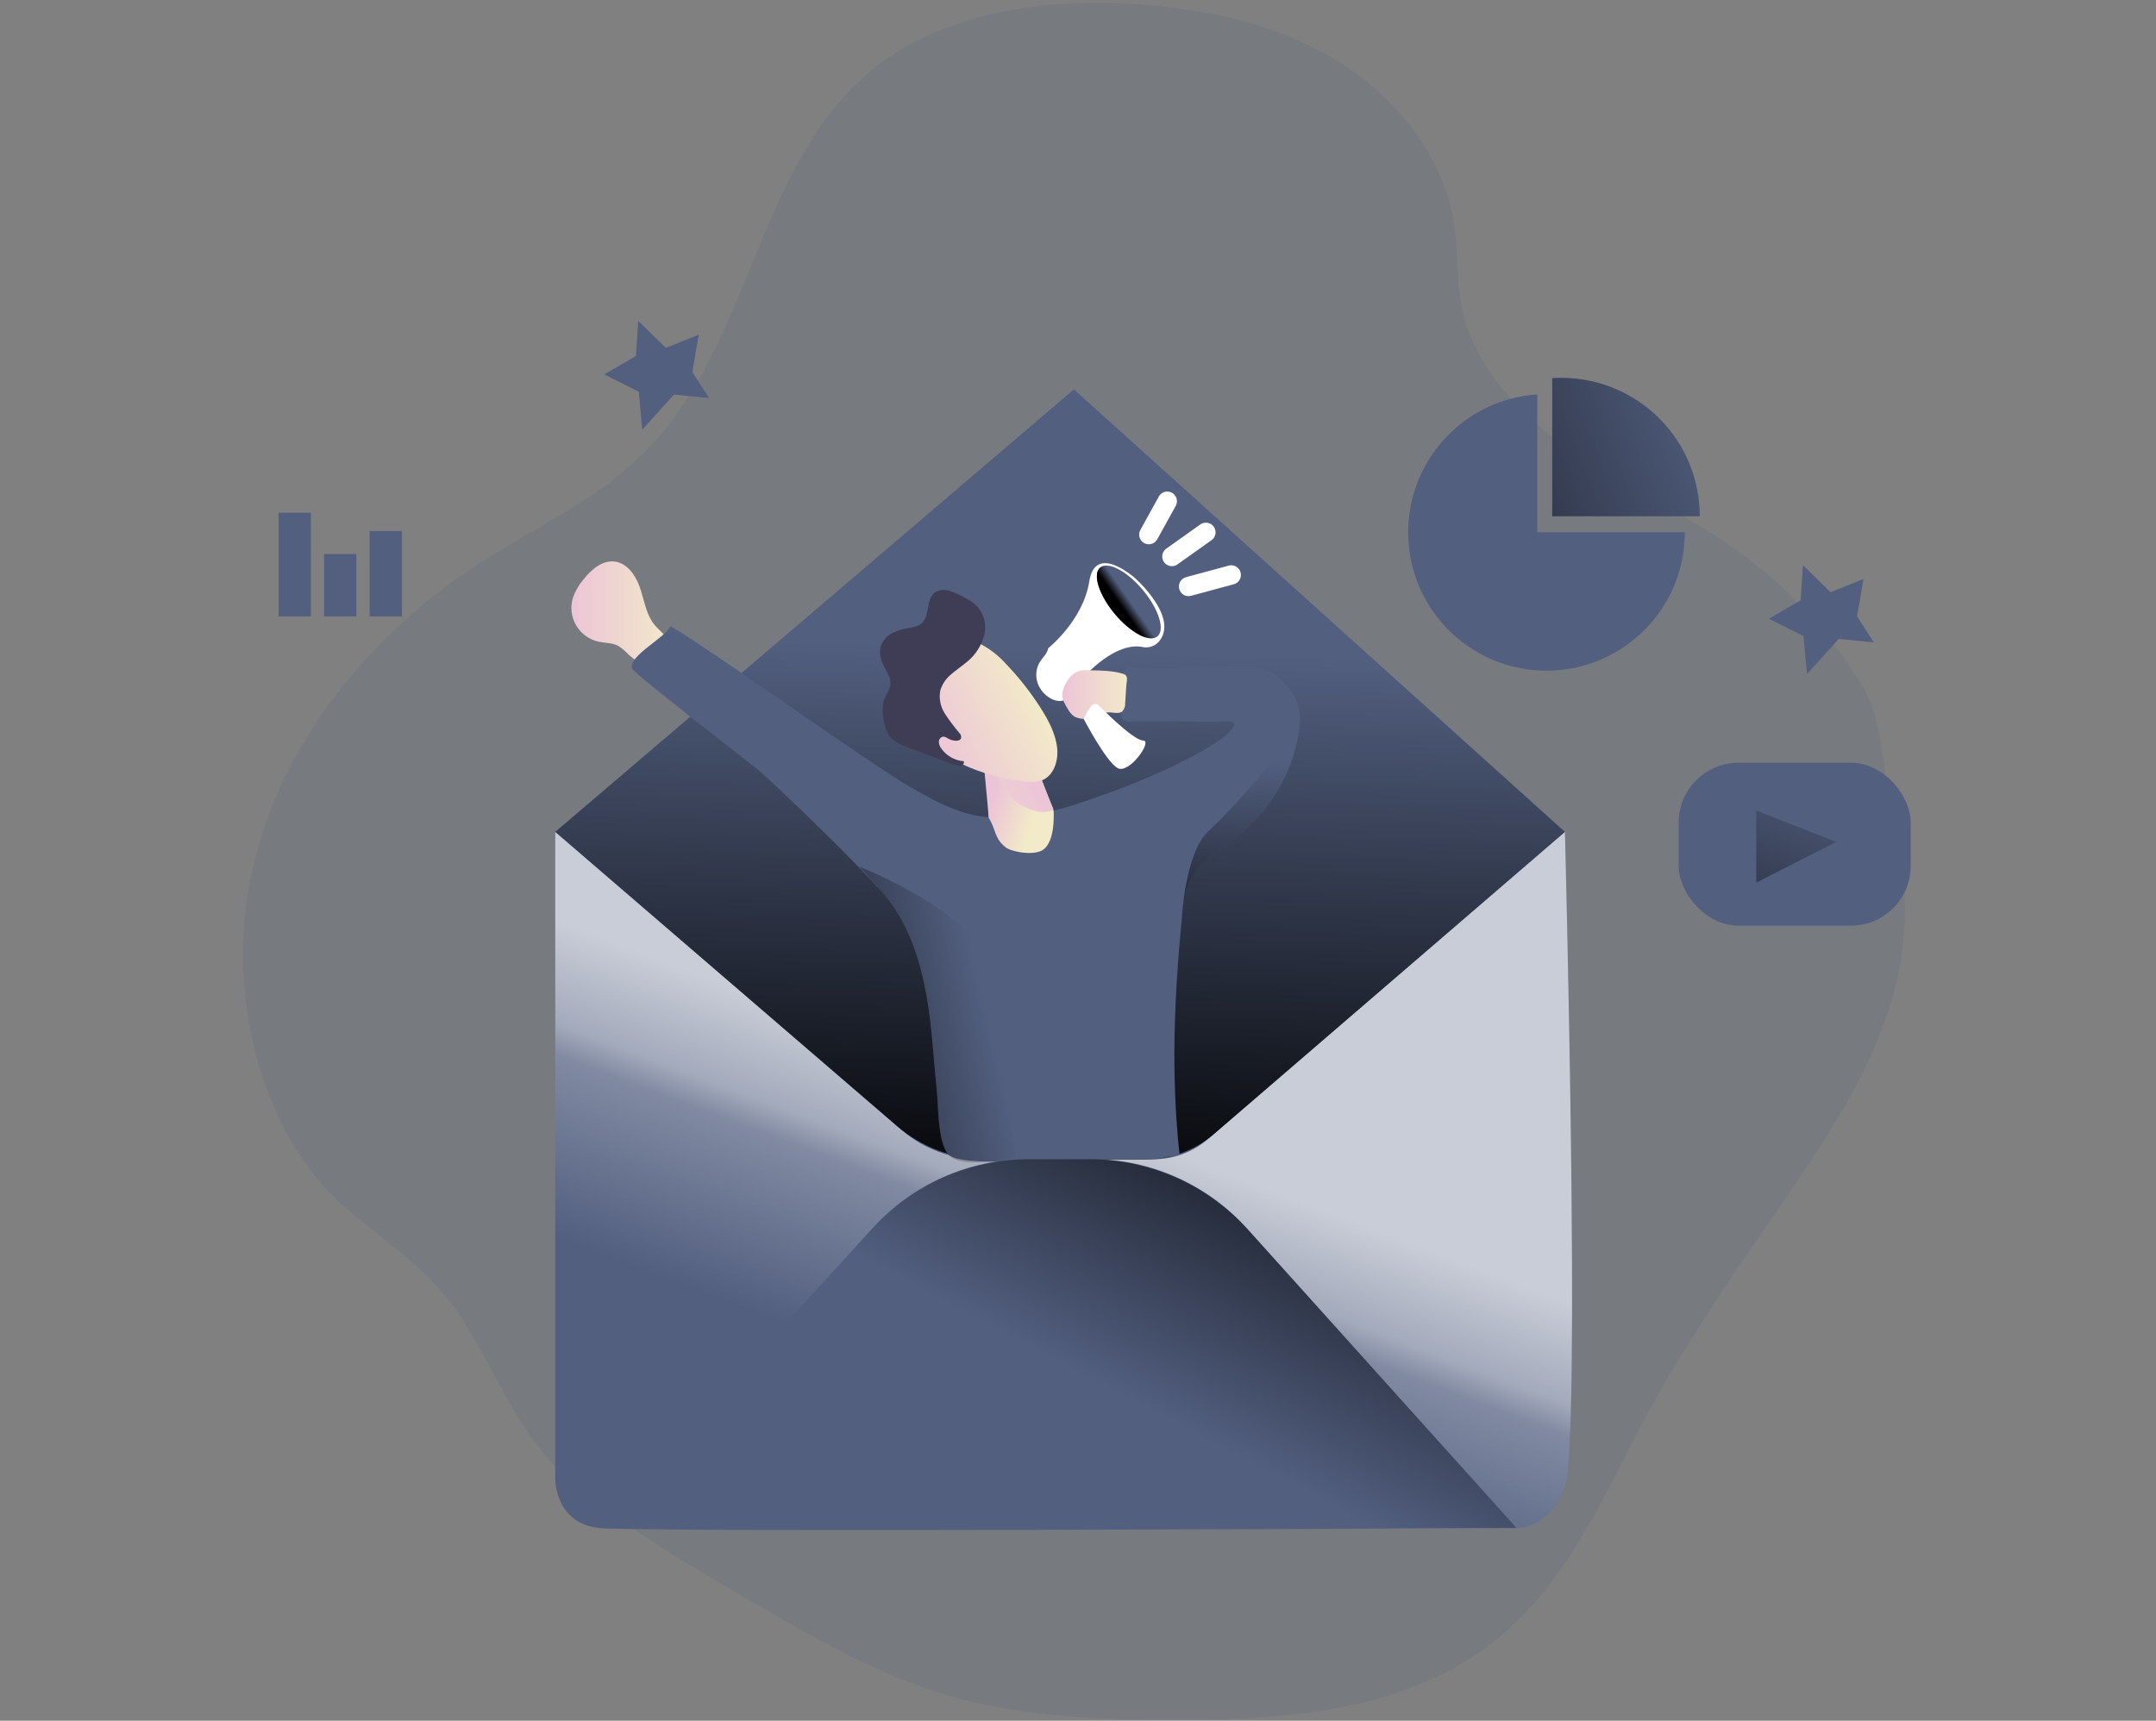 <?xml version="1.0" encoding="UTF-8"?>
<svg width="461px" height="368px" viewBox="0 0 461 368" version="1.1" xmlns="http://www.w3.org/2000/svg" xmlns:xlink="http://www.w3.org/1999/xlink">
    <rect x="0" y="0" width="461" height="368" fill="#808080" stroke="none"/>
    <!-- Generator: Sketch 54.1 (76490) - https://sketchapp.com -->
    <title>Artboard</title>
    <desc>Created with Sketch.</desc>
    <defs>
        <linearGradient x1="0.015%" y1="49.992%" x2="99.99%" y2="49.992%" id="linearGradient-1">
            <stop stop-color="#ECC4D7" offset="0%"></stop>
            <stop stop-color="#EFD4D1" offset="42%"></stop>
            <stop stop-color="#F2EAC9" offset="100%"></stop>
        </linearGradient>
        <linearGradient x1="33.646%" y1="77.335%" x2="53.368%" y2="41.835%" id="linearGradient-2">
            <stop stop-color="#FFFFFF" stop-opacity="0" offset="2%"></stop>
            <stop stop-color="#FFFFFF" stop-opacity="0.39" offset="58%"></stop>
            <stop stop-color="#FFFFFF" stop-opacity="0.68" offset="68%"></stop>
            <stop stop-color="#FFFFFF" offset="100%"></stop>
        </linearGradient>
        <linearGradient x1="50.883%" y1="33.826%" x2="47.692%" y2="108.016%" id="linearGradient-3">
            <stop stop-color="#000000" stop-opacity="0" offset="0%"></stop>
            <stop stop-color="#000000" offset="99%"></stop>
        </linearGradient>
        <linearGradient x1="23.267%" y1="38.734%" x2="72.541%" y2="62.734%" id="linearGradient-4">
            <stop stop-color="#ECC4D7" offset="0%"></stop>
            <stop stop-color="#EFD4D1" offset="42%"></stop>
            <stop stop-color="#F2EAC9" offset="100%"></stop>
        </linearGradient>
        <linearGradient x1="64.855%" y1="38.342%" x2="-102.786%" y2="152.885%" id="linearGradient-5">
            <stop stop-color="#ECC4D7" offset="0%"></stop>
            <stop stop-color="#EFD4D1" offset="42%"></stop>
            <stop stop-color="#F2EAC9" offset="100%"></stop>
        </linearGradient>
        <linearGradient x1="11.638%" y1="72.294%" x2="83.763%" y2="37.087%" id="linearGradient-6">
            <stop stop-color="#ECC4D7" offset="0%"></stop>
            <stop stop-color="#EFD4D1" offset="42%"></stop>
            <stop stop-color="#F2EAC9" offset="100%"></stop>
        </linearGradient>
        <linearGradient x1="-0.037%" y1="50.105%" x2="99.997%" y2="50.105%" id="linearGradient-7">
            <stop stop-color="#ECC4D7" offset="0%"></stop>
            <stop stop-color="#EFD4D1" offset="42%"></stop>
            <stop stop-color="#F2EAC9" offset="100%"></stop>
        </linearGradient>
        <linearGradient x1="54.219%" y1="50.898%" x2="27.173%" y2="45.371%" id="linearGradient-8">
            <stop stop-color="#000000" stop-opacity="0" offset="0%"></stop>
            <stop stop-color="#000000" offset="99%"></stop>
        </linearGradient>
        <linearGradient x1="51.52%" y1="56.911%" x2="112.332%" y2="9.975%" id="linearGradient-9">
            <stop stop-color="#000000" stop-opacity="0" offset="0%"></stop>
            <stop stop-color="#000000" offset="99%"></stop>
        </linearGradient>
        <linearGradient x1="117.425%" y1="25.55%" x2="-226.289%" y2="150.598%" id="linearGradient-10">
            <stop stop-color="#000000" stop-opacity="0" offset="0%"></stop>
            <stop stop-color="#000000" offset="99%"></stop>
        </linearGradient>
        <linearGradient x1="90.852%" y1="-65.674%" x2="-128.338%" y2="431.469%" id="linearGradient-11">
            <stop stop-color="#000000" stop-opacity="0" offset="0%"></stop>
            <stop stop-color="#000000" offset="99%"></stop>
        </linearGradient>
        <linearGradient x1="76.693%" y1="37.079%" x2="-84.378%" y2="109.913%" id="linearGradient-12">
            <stop stop-color="#000000" stop-opacity="0" offset="0%"></stop>
            <stop stop-color="#000000" offset="99%"></stop>
        </linearGradient>
        <linearGradient x1="50.624%" y1="21.658%" x2="48.172%" y2="151.115%" id="linearGradient-13">
            <stop stop-color="#000000" stop-opacity="0" offset="0%"></stop>
            <stop stop-color="#000000" offset="99%"></stop>
        </linearGradient>
    </defs>
    <g id="Artboard" stroke="none" stroke-width="1" fill="none" fill-rule="evenodd">
        <g id="marketing" transform="translate(52, 0)">
            <path d="M123.201,27.374 C108.436,48.819 104.565,78.78 84.926,97.625 C75.03,107.159 62.255,112.949 50.7,120.385 C26.885,135.702 7.627,159.346 1.761,187 C-3.432,211.12 2.727,241.73 22.144,258.496 C32.135,267.102 40.639,271.723 47.834,283.671 C55.619,296.605 59.776,308.459 71.623,318.19 C83.064,327.609 96.011,335.096 108.798,342.545 C122.145,350.312 135.658,358.155 150.473,362.528 C165.911,367.091 182.214,367.714 198.313,367.771 C221.321,367.854 245.772,366.373 264.61,353.153 C281.186,341.535 289.048,323.815 298.048,306.476 C307.048,289.137 317.618,274.061 328.689,257.829 C339.196,242.511 349.873,226.755 353.814,208.635 C356.191,197.311 355.841,185.584 352.791,174.422 C350.299,165.149 351.1,154.865 346.073,146.558 C339.041,134.968 329.689,124.958 318.603,117.156 C307.531,109.377 294.959,103.968 283.811,96.297 C272.663,88.625 262.602,77.865 260.333,64.518 C259.475,59.49 259.767,54.348 259.125,49.264 C257.257,34.423 247.234,21.425 234.56,13.423 C221.887,5.421 206.798,2.047 191.843,0.979 C175.909,-0.184 159.429,1.328 144.988,8.256 C135.416,12.864 128.578,19.55 123.201,27.374 Z" id="Path" fill="#525F7F" fill-rule="nonzero" opacity="0.18"></path>
            <path d="M87.462,132.988 C86.013,130.739 85.657,127.98 84.754,125.457 C83.852,122.934 82.021,120.372 79.365,120.086 C76.708,119.8 74.356,121.879 72.697,124.001 C71.743,125.129 71.002,126.422 70.511,127.815 C69.892,129.805 70.141,131.964 71.198,133.761 C72.254,135.558 74.019,136.826 76.06,137.253 C77.394,137.533 78.831,137.457 80.051,138.06 C80.878,138.556 81.63,139.168 82.282,139.878 C83.826,141.321 85.803,142.528 87.913,142.389 C89.782,142.262 92.203,140.361 91.657,138.251 C91.148,136.3 88.549,134.673 87.462,132.988 Z" id="Path" fill="url(#linearGradient-1)" fill-rule="nonzero"></path>
            <path d="M66.723,177.918 L66.723,316.429 C66.723,316.429 66.723,325.791 76.085,326.783 C85.447,327.774 272.263,326.783 272.263,326.783 C272.263,326.783 279.165,327.272 282.616,317.885 C286.068,308.497 282.616,177.892 282.616,177.892 L66.723,177.918 Z" id="Path" fill="#525F7F" fill-rule="nonzero"></path>
            <path d="M66.723,177.918 L66.723,316.429 C66.723,316.429 66.723,325.791 76.085,326.783 C85.447,327.774 272.263,326.783 272.263,326.783 C272.263,326.783 279.165,327.272 282.616,317.885 C286.068,308.497 282.616,177.892 282.616,177.892 L66.723,177.918 Z" id="Path" fill="url(#linearGradient-2)" fill-rule="nonzero" opacity="0.69"></path>
            <path d="M177.625,83.28 L66.723,177.918 L140.876,241.736 C145.506,245.722 151.412,247.914 157.522,247.914 L194.748,247.914 C198.965,247.915 203.043,246.401 206.239,243.649 L282.616,177.918 L177.625,83.28 Z" id="Path" fill="#525F7F" fill-rule="nonzero"></path>
            <path d="M177.625,83.28 L66.723,177.918 L139.815,240.84 C145.119,245.404 151.884,247.914 158.882,247.914 L193.114,247.914 C198.402,247.913 203.514,246.016 207.523,242.569 L282.616,177.918 L177.625,83.28 Z" id="Path" fill="url(#linearGradient-3)" fill-rule="nonzero"></path>
            <path d="M225.681,156.804 C225.649,156.975 225.618,157.153 225.592,157.325 C224.099,165.701 219.61,173.248 212.963,178.559 C209.321,181.451 204.942,183.758 202.737,187.852 C201.351,190.394 200.995,193.387 200.716,196.298 C199.063,213.307 198.358,229.933 200.214,246.922 L195.129,247.914 L174.225,247.914 C172.204,247.914 165.905,248.454 160.28,248.441 L160.248,248.441 C155.799,248.441 151.725,248.035 150.619,246.738 C150.58,246.696 150.546,246.649 150.518,246.598 C150.466,246.531 150.421,246.458 150.384,246.382 C150.333,246.293 150.276,246.204 150.225,246.102 C150.175,246.001 150.111,245.874 150.054,245.753 L149.997,245.638 C148.509,242.27 148.643,236.429 148.3,233.149 C147.817,228.484 147.511,223.787 146.99,219.122 C145.91,209.671 143.749,199.972 137.971,192.428 C137.139,191.347 135.613,189.65 133.681,187.61 C126.817,180.358 114.773,168.746 110.165,164.685 C109.421,164.049 83.343,143.895 83.108,142.942 C82.473,140.183 90.144,136.478 91.371,133.935 C99.951,138.868 133.821,163.229 142.389,168.168 C146.545,170.558 150.766,172.979 155.424,174.129 C165.219,176.551 175.407,173.068 184.903,169.63 C191.417,167.272 200.118,163.668 206.963,159.46 C209.919,157.649 214.419,154.096 210.224,154.261 C203.182,154.535 195.644,154.007 189.841,154.306 C189.23,154.433 188.594,154.282 188.106,153.893 C187.803,153.458 187.684,152.921 187.775,152.399 C188.036,147.276 187.184,147.136 188.786,142.262 C194.976,143.787 202.375,142.44 208.743,142.516 C215.563,142.592 218.41,141.594 222.758,146.247 C223.909,147.399 224.809,148.778 225.402,150.295 C226.164,152.355 226.018,154.63 225.681,156.804 Z" id="Path" fill="#525F7F" fill-rule="nonzero"></path>
            <path d="M159.378,174.835 C161.03,177.53 160.566,179.284 163.051,181.235 C164.221,182.157 169.191,183.142 171.136,181.667 C173.564,179.805 173.278,174.492 173.322,174.129 C173.339,173.529 173.204,172.934 172.928,172.401 C172.123,170.653 171.414,168.862 170.805,167.036 C170.188,165.191 170.103,163.208 170.558,161.316 C169.479,160.259 168.012,159.693 166.503,159.753 C165.083,159.942 163.732,160.476 162.568,161.31 C161.659,161.945 158.831,157.395 158.246,158.323 C157.738,159.162 159.333,172.617 159.378,174.835 Z" id="Path" fill="url(#linearGradient-4)" fill-rule="nonzero"></path>
            <path d="M158.087,155.882 C158.087,155.882 160.744,168.962 165.892,171.943 C171.041,174.924 173.252,173.113 173.252,173.113 L169.337,163.191 L158.087,155.882 Z" id="Path" fill="url(#linearGradient-5)" fill-rule="nonzero"></path>
            <path d="M167.456,167.157 C168.506,167.293 169.572,167.223 170.596,166.954 C173.138,166.121 174.358,162.988 174.04,159.962 C173.723,156.937 172.185,154.02 170.481,151.363 C168.362,148.047 165.925,144.946 163.204,142.103 C161.753,140.453 160.034,139.061 158.119,137.984 C155.57,136.666 152.579,136.502 149.901,137.533 C147.383,138.607 145.333,140.548 144.124,143.005 C142.8,145.498 142.314,148.35 142.738,151.141 C144.461,161.888 159.498,166.515 167.456,167.157 Z" id="Path" fill="url(#linearGradient-6)" fill-rule="nonzero"></path>
            <path d="M175.75,149.609 C174.854,150.162 173.672,149.914 172.744,149.418 C171.375,148.691 170.335,147.468 169.839,145.999 C169.357,144.511 169.545,142.888 170.354,141.55 C170.99,140.571 171.93,139.757 172.134,138.626 C172.134,138.626 179.595,132.715 180.911,124.338 C182.227,115.961 190.769,123.703 190.769,123.703 C190.769,123.703 200.226,132.099 195.765,137.266 C194.858,138.24 193.502,138.656 192.205,138.359 C190.299,137.99 186.542,138.283 181.134,143.361 L175.75,149.609 Z" id="Path" fill="#FFFFFF" fill-rule="nonzero"></path>
            <path d="M181.134,143.361 C180.16,143.226 179.167,143.328 178.242,143.66 C177.25,144.209 176.451,145.05 175.954,146.069 C175.484,146.782 175.2,147.601 175.127,148.452 C175.096,149.59 175.706,150.632 176.303,151.598 C176.631,152.249 177.111,152.811 177.701,153.238 C178.324,153.555 179.011,153.727 179.71,153.74 C180.854,153.855 182.093,153.937 183.072,153.327 C183.446,153.019 183.846,152.745 184.267,152.507 C185.468,152.011 187.089,152.971 188.03,152.081 C188.424,151.592 188.623,150.974 188.589,150.346 L188.824,146.653 C188.894,145.611 189.352,144.518 188.246,144.143 C186.218,143.456 183.275,143.361 181.134,143.361 Z" id="Path" fill="url(#linearGradient-7)" fill-rule="nonzero"></path>
            <path d="M182.881,150.81 C182.881,150.81 190.28,158.367 192.415,158.367 C194.551,158.367 189.453,165.6 186.994,164.284 C184.534,162.969 179.71,153.74 179.71,153.74 C179.71,153.74 181.076,150.893 181.775,150.645 C182.146,150.486 182.574,150.55 182.881,150.81 L182.881,150.81 Z" id="Path" fill="#FFFFFF" fill-rule="nonzero"></path>
            <ellipse id="Oval" fill="#525F7F" fill-rule="nonzero" transform="translate(189.365, 128.736) rotate(-39.74) translate(-189.365, -128.736) " cx="189.365" cy="128.736" rx="3.941" ry="9.572"></ellipse>
            <ellipse id="Oval" fill="url(#linearGradient-8)" fill-rule="nonzero" transform="translate(189.365, 128.736) rotate(-39.74) translate(-189.365, -128.736) " cx="189.365" cy="128.736" rx="3.941" ry="9.572"></ellipse>
            <path d="M158.475,135.747 C157.891,138.052 156.57,140.103 154.713,141.588 C153.645,142.497 152.45,143.259 151.401,144.194 C150.297,145.08 149.483,146.275 149.062,147.626 C148.732,149.344 149.076,151.124 150.022,152.596 C150.961,154.046 151.997,155.43 153.124,156.74 C153.431,157.033 153.571,157.46 153.499,157.878 C153.34,158.323 152.768,158.45 152.297,158.418 C151.726,158.38 151.171,158.21 150.677,157.922 C150.414,157.73 150.112,157.598 149.793,157.535 C149.224,157.561 148.77,158.02 148.751,158.59 C148.75,159.145 148.94,159.684 149.291,160.115 C150.414,161.673 152.168,162.657 154.083,162.803 C154.138,162.992 154.115,163.195 154.02,163.367 C153.924,163.539 153.764,163.665 153.575,163.719 C153.188,163.811 152.783,163.784 152.412,163.642 C151.427,163.363 150.467,163.007 149.514,162.645 L145.821,161.253 C144.346,160.706 142.872,160.159 141.423,159.556 C140.287,159.174 139.256,158.535 138.41,157.687 C137.501,156.645 137.139,155.221 136.935,153.874 C136.617,152.552 136.631,151.172 136.974,149.857 C137.38,148.636 138.308,147.588 138.404,146.31 C138.499,145.033 137.679,143.768 137.063,142.598 C136.351,141.226 135.887,139.611 136.351,138.149 C136.764,136.998 137.591,136.042 138.671,135.467 C139.74,134.897 140.902,134.52 142.103,134.355 C143.145,134.171 144.27,134.024 145.064,133.319 C146.882,131.717 145.922,128.234 147.836,126.773 C149.876,125.19 153.149,127.192 155.049,128.241 C157.776,129.663 159.188,132.755 158.475,135.747 L158.475,135.747 Z" id="Path" fill="#3F3D56" fill-rule="nonzero"></path>
            <path d="M76.085,326.783 L134.73,262.513 C143.214,253.206 155.224,247.9 167.818,247.895 L181.337,247.895 C194.036,247.896 206.138,253.285 214.635,262.723 L272.263,326.764 L76.085,326.783 Z" id="Path" fill="#525F7F" fill-rule="nonzero"></path>
            <path d="M76.085,326.783 L134.463,262.805 C143.121,253.32 155.37,247.915 168.212,247.914 L180.924,247.914 C193.878,247.915 206.223,253.413 214.889,263.041 L272.25,326.783 L76.085,326.783 Z" id="Path" fill="url(#linearGradient-9)" fill-rule="nonzero"></path>
            <path d="M308.249,113.838 C308.258,129.917 295.42,143.056 279.346,143.421 C263.272,143.785 249.852,131.241 249.132,115.179 C248.412,99.117 260.657,85.422 276.699,84.348 L276.699,113.838 L308.249,113.838 Z" id="Path" fill="#525F7F" fill-rule="nonzero"></path>
            <path d="M311.453,110.406 L279.902,110.406 L279.902,80.884 C280.538,80.833 281.212,80.814 281.873,80.814 C289.72,80.814 297.246,83.932 302.793,89.482 C308.341,95.032 311.456,102.559 311.453,110.406 L311.453,110.406 Z" id="Path" fill="#525F7F" fill-rule="nonzero"></path>
            <path d="M311.453,110.406 L279.902,110.406 L279.902,80.884 C280.538,80.833 281.212,80.814 281.873,80.814 C289.72,80.814 297.246,83.932 302.793,89.482 C308.341,95.032 311.456,102.559 311.453,110.406 L311.453,110.406 Z" id="Path" fill="url(#linearGradient-10)" fill-rule="nonzero"></path>
            <rect id="Rectangle" fill="#525F7F" fill-rule="nonzero" x="306.934" y="163.134" width="49.62" height="34.83" rx="12.79"></rect>
            <polygon id="Path" fill="url(#linearGradient-11)" fill-rule="nonzero" points="323.522 173.322 323.522 188.767 340.613 180.059"></polygon>
            <polygon id="Path" fill="#525F7F" fill-rule="nonzero" points="333.507 120.868 333.011 128.387 326.236 132.327 333.628 136.027 334.372 144.156 341.147 136.643 348.666 137.38 345.087 131.832 346.448 123.823 339.424 126.658"></polygon>
            <polygon id="Path" fill="#525F7F" fill-rule="nonzero" points="84.462 68.617 83.973 76.136 77.191 80.077 84.589 83.776 85.326 91.905 92.102 84.392 99.621 85.129 96.049 79.587 97.402 71.573 90.379 74.407"></polygon>
            <rect id="Rectangle" fill="#525F7F" fill-rule="nonzero" x="7.57" y="109.65" width="6.902" height="22.182"></rect>
            <rect id="Rectangle" fill="#525F7F" fill-rule="nonzero" x="17.3" y="118.485" width="6.902" height="13.347"></rect>
            <rect id="Rectangle" fill="#525F7F" fill-rule="nonzero" x="27.038" y="113.572" width="6.902" height="18.26"></rect>
            <path d="M197.589,107.19 L193.642,114.334" id="Path" stroke="#FFFFFF" stroke-width="4.13" stroke-linecap="round"></path>
            <path d="M205.845,113.845 L198.574,119.018" id="Path" stroke="#FFFFFF" stroke-width="4.13" stroke-linecap="round"></path>
            <path d="M211.266,122.959 L202.146,125.425" id="Path" stroke="#FFFFFF" stroke-width="4.13" stroke-linecap="round"></path>
            <path d="M165.301,247.583 C163.644,247.96 161.968,248.246 160.28,248.441 L160.248,248.441 C156.657,248.842 152.202,248.842 150.619,246.738 C150.58,246.696 150.546,246.649 150.518,246.598 C150.466,246.531 150.421,246.458 150.384,246.382 C150.333,246.293 150.276,246.204 150.225,246.102 C150.175,246.001 150.111,245.874 150.054,245.753 L149.997,245.638 C148.509,242.27 148.643,236.429 148.3,233.149 C147.817,228.484 147.511,223.787 146.99,219.122 C145.91,209.671 143.749,199.972 137.971,192.428 C137.139,191.347 133.637,187.343 131.705,185.328 L134.419,186.479 C134.419,186.479 155.774,195.676 157.744,204.224 C159.715,212.773 165.301,247.583 165.301,247.583 Z" id="Path" fill="url(#linearGradient-12)" fill-rule="nonzero"></path>
            <path d="M225.592,157.325 C224.099,165.701 219.61,173.248 212.963,178.559 C209.321,181.451 204.942,183.758 202.737,187.852 C201.351,190.394 200.995,193.387 200.716,196.298 C200.716,196.298 201.408,182.398 206.341,177.797 C211.273,173.195 224.137,159.518 225.109,153.276 C225.382,154.61 225.544,155.964 225.592,157.325 L225.592,157.325 Z" id="Path" fill="url(#linearGradient-13)" fill-rule="nonzero"></path>
        </g>
    </g>
</svg>